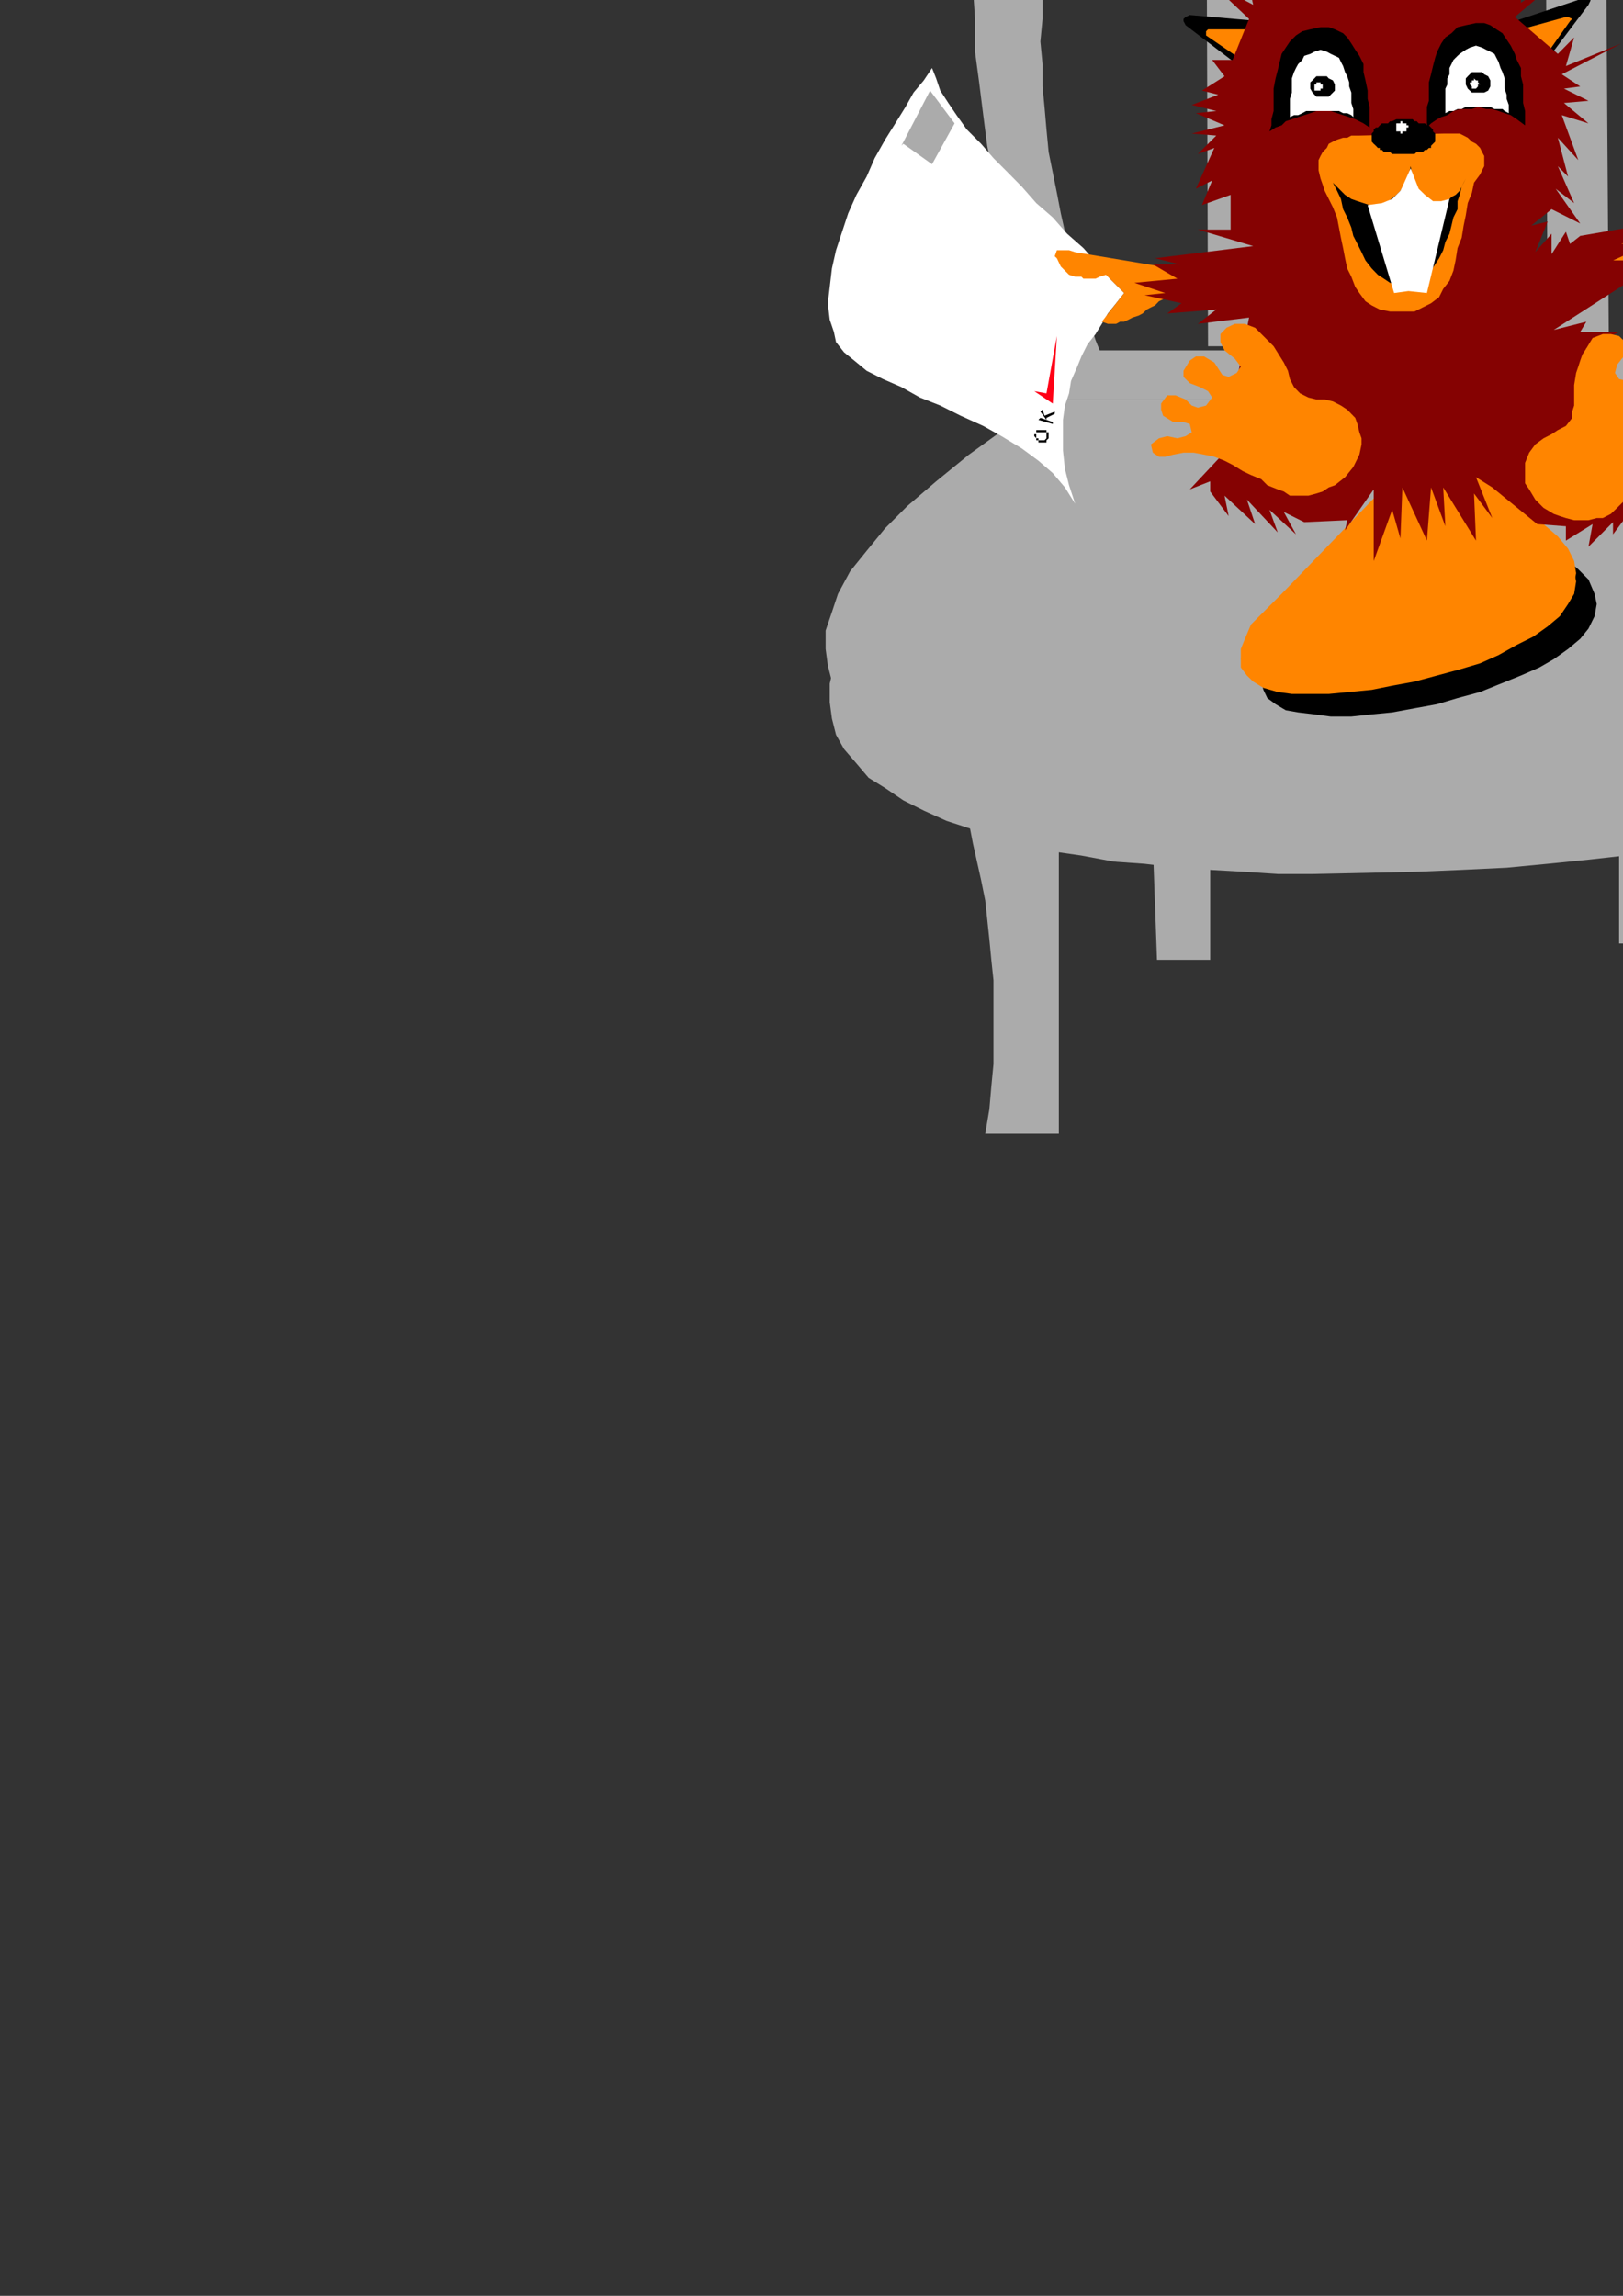 <?xml version="1.0" encoding="utf-8"?>
<!-- Created by UniConvertor 2.0rc4 (https://sk1project.net/) -->
<svg xmlns="http://www.w3.org/2000/svg" height="841.89pt" viewBox="0 0 595.276 841.89" width="595.276pt" version="1.1" xmlns:xlink="http://www.w3.org/1999/xlink" id="cc0ac600-f60c-11ea-b7f9-dcc15c148e23">

<rect x="0" y="0" width="595.276" height="841.89" fill="#333333" stroke="none"/>

<g>
	<g>
		<path style="stroke:#000000;stroke-width:0.0;stroke-miterlimit:10.433;fill:#ababab;" d="M 664.334,116.457 L 669.59,97.737 671.822,87.225 673.334,75.993 674.846,64.761 676.358,52.737 677.078,40.713 677.078,29.481 677.078,16.737 676.358,4.713 675.638,-7.239 673.334,-19.263 671.102,-31.287 667.358,-42.519 663.614,-54.543 659.078,-65.775 653.822,-76.287 647.126,-86.007 640.358,-95.799 632.078,-104.799 623.078,-113.799 612.638,-121.287 601.334,-128.055 589.382,-134.031 575.846,-139.287 560.87,-143.031 545.102,-146.055 528.614,-148.287 510.614,-148.287 489.59,-146.775 471.59,-143.031 454.382,-138.495 439.334,-133.239 425.87,-126.543 413.126,-119.775 402.614,-111.495 393.614,-103.287 385.334,-93.495 378.638,-83.775 372.59,-74.055 367.334,-62.751 364.382,-51.519 361.358,-40.287 359.126,-29.055 357.614,-17.031 356.822,-5.007 357.614,6.945 357.614,18.969 359.126,30.201 360.638,42.225 362.078,53.457 364.382,64.761 367.334,75.201 369.638,85.713 372.59,95.505 374.822,105.225 380.078,121.713 400.382,120.201 397.358,109.761 395.126,104.505 393.614,97.737 392.102,91.761 390.59,84.993 389.078,78.225 387.638,70.737 386.126,63.249 384.614,55.761 383.822,47.481 383.102,39.201 382.382,31.713 382.382,23.505 381.59,15.225 382.382,6.945 382.382,-1.263 383.102,-9.543 383.822,-17.751 384.614,-26.031 386.126,-33.519 388.358,-41.799 390.59,-49.287 392.822,-56.055 395.846,-63.543 399.59,-70.239 403.334,-77.007 407.078,-83.055 412.334,-89.031 417.59,-94.287 420.614,-98.031 424.358,-101.055 426.59,-103.287 429.614,-104.799 431.846,-105.519 434.078,-105.519 436.382,-105.519 437.822,-104.799 439.334,-103.287 440.846,-101.775 441.638,-99.543 442.358,-97.239 442.358,-94.287 442.358,-91.263 443.078,126.969 461.078,126.969 462.59,128.481 462.59,-90.543 463.382,-96.519 464.822,-101.055 466.334,-105.519 468.638,-109.263 472.382,-112.287 476.126,-115.239 481.382,-116.751 487.358,-119.055 494.846,-119.775 503.126,-120.495 512.846,-120.495 521.846,-120.495 529.334,-119.775 536.102,-119.055 542.078,-118.263 546.614,-116.031 551.078,-113.799 554.822,-111.495 557.846,-107.751 560.87,-104.007 562.382,-98.751 564.614,-92.775 565.334,-86.799 566.126,-78.519 566.846,-70.239 566.846,-60.519 567.638,128.481 590.102,128.481 588.59,-88.239 588.59,-91.263 588.59,-94.287 589.382,-97.239 590.102,-99.543 590.822,-101.775 592.334,-103.287 593.126,-104.799 595.358,-105.519 596.87,-105.519 599.102,-105.519 601.334,-104.799 604.358,-103.287 607.382,-101.055 610.334,-98.031 614.078,-94.287 618.614,-89.751 623.078,-84.495 627.614,-77.799 631.358,-71.031 635.822,-65.055 639.638,-57.495 641.87,-51.519 644.822,-44.031 647.126,-36.543 649.358,-28.263 651.59,-20.055 653.822,-11.775 655.334,-3.495 656.126,4.713 656.846,10.761 656.846,20.481 656.846,27.969 656.846,36.969 656.126,45.249 655.334,54.249 654.614,60.225 652.382,69.225 650.87,75.993 650.078,81.249 647.846,89.457 646.334,95.505 644.102,102.201 638.846,116.457 635.822,120.201 632.87,124.737 627.614,128.481 627.614,128.481 588.59,128.481 442.358,128.481 403.334,128.481 403.334,128.481 401.822,124.737 400.382,120.201 380.078,121.713 381.59,129.201 383.822,135.249 385.334,140.505 386.126,146.481 655.334,146.481 659.87,133.737 662.102,124.737 664.334,116.457 Z" />
		<path style="stroke:#000000;stroke-width:0.0;stroke-miterlimit:10.433;fill:#ababab;" d="M 637.334,296.457 L 668.87,290.481 666.638,297.969 664.334,305.457 662.102,312.945 661.382,320.505 659.87,327.993 659.078,335.481 659.078,343.761 659.078,351.249 658.358,358.737 659.078,366.225 659.078,373.713 659.078,381.201 659.078,388.761 659.87,395.457 659.87,402.945 659.87,409.713 635.822,409.713 637.334,296.457 Z" />
		<path style="stroke:#000000;stroke-width:0.0;stroke-miterlimit:10.433;fill:#ababab;" d="M 593.846,305.457 L 619.334,303.945 613.358,345.993 593.846,345.993 593.846,305.457 Z" />
		<path style="stroke:#000000;stroke-width:0.0;stroke-miterlimit:10.433;fill:#ababab;" d="M 422.846,309.993 L 443.87,309.993 443.87,351.969 424.358,351.969 422.846,309.993 Z" />
		<path style="stroke:#000000;stroke-width:0.0;stroke-miterlimit:10.433;fill:#ababab;" d="M 353.87,294.945 L 388.358,306.969 388.358,415.761 361.358,415.761 362.87,406.761 363.59,398.481 364.382,390.201 364.382,382.713 364.382,374.505 364.382,366.945 364.382,359.457 363.59,351.969 362.87,344.481 362.078,336.993 361.358,330.225 359.846,322.737 358.334,315.969 356.822,309.201 355.382,301.713 353.87,294.945 Z" />
		<path style="stroke:#000000;stroke-width:0.0;stroke-miterlimit:10.433;fill:#ababab;" d="M 385.334,166.713 L 656.846,166.713 665.126,177.225 671.822,186.945 677.87,196.737 683.126,205.737 687.59,214.737 691.334,222.945 694.358,231.225 695.87,238.713 697.382,246.201 697.382,252.969 696.59,258.945 695.078,264.993 692.846,270.969 689.102,276.225 685.358,281.481 680.822,285.945 674.846,290.481 668.078,294.225 660.59,297.969 651.59,301.713 642.59,304.737 632.078,306.969 620.846,309.993 609.614,312.225 596.078,313.737 582.614,315.249 567.638,316.761 552.59,318.201 536.102,318.993 518.822,319.713 481.382,320.505 468.638,320.505 456.614,319.713 443.87,318.993 431.846,318.201 419.822,316.761 408.59,315.969 396.638,313.737 386.126,312.225 375.614,309.201 365.102,306.969 356.102,303.945 347.102,300.993 338.822,297.249 331.334,293.505 324.638,288.969 318.59,285.225 314.126,279.969 309.59,274.713 306.638,269.457 305.126,263.481 304.334,257.505 304.334,250.737 305.846,243.969 308.87,237.201 313.334,229.713 318.59,221.505 326.078,213.225 334.358,204.945 344.87,195.945 356.822,186.225 370.358,176.505 385.334,166.713 Z" />
		<path style="stroke:#000000;stroke-width:0.0;stroke-miterlimit:10.433;fill:#000000;" d="M 553.382,8.457 L 580.382,-0.543 581.822,-1.263 583.334,-0.543 583.334,0.249 582.614,1.761 566.846,22.713 563.822,20.481 553.382,8.457 Z" />
		<path style="stroke:#000000;stroke-width:0.0;stroke-miterlimit:10.433;fill:#000000;" d="M 461.87,7.737 L 436.382,5.505 434.87,6.225 434.078,6.945 434.078,7.737 434.87,9.249 453.59,23.505 455.822,20.481 461.87,7.737 Z" />
		<path style="stroke:#000000;stroke-width:0.0;stroke-miterlimit:10.433;fill:#ff8500;" d="M 557.846,10.761 L 566.846,20.481 575.846,7.737 576.638,6.945 575.126,6.225 574.334,6.225 557.846,10.761 Z" />
		<path style="stroke:#000000;stroke-width:0.0;stroke-miterlimit:10.433;fill:#ff8500;" d="M 459.638,10.761 L 454.382,21.201 442.358,12.993 442.358,11.481 443.078,10.761 459.638,10.761 Z" />
		<path style="stroke:#000000;stroke-width:0.0;stroke-miterlimit:10.433;fill:none;" d="M 608.822,93.993 L 606.59,92.481 605.078,90.969 604.358,89.457 603.638,87.225" />
		<path style="stroke:#000000;stroke-width:0.0;stroke-miterlimit:10.433;fill:none;" d="M 608.102,93.993 L 606.59,93.201 604.358,90.969 603.638,89.457 602.846,87.225" />
		<path style="stroke:#000000;stroke-width:0.0;stroke-miterlimit:10.433;fill:#ff8500;" d="M 588.59,89.457 L 602.126,85.713 602.846,82.761 605.87,79.737 604.358,74.481 604.358,71.457 607.382,70.737 610.334,72.249 611.126,77.505 613.358,78.225 618.614,71.457 620.846,69.225 623.078,71.457 617.822,81.249 626.822,75.201 629.126,75.201 631.358,75.993 632.078,78.225 629.126,79.737 620.126,84.993 630.638,84.993 632.87,85.713 632.87,88.737 630.638,89.457 620.126,88.737 625.382,91.761 626.822,94.713 624.59,95.505 617.102,92.481 614.87,94.713 611.846,94.713 609.614,94.713 607.382,93.993 606.59,94.713 591.614,99.249 588.59,89.457 Z" />
		<path style="stroke:#000000;stroke-width:0.0;stroke-miterlimit:10.433;fill:none;" d="M 611.126,77.505 L 611.846,78.945 611.846,80.457 611.126,81.969 611.846,82.761 611.846,84.201 611.126,85.713 609.614,87.225 611.126,87.945 612.638,87.945 614.078,89.457 614.078,90.969" />
		<path style="stroke:#000000;stroke-width:0.0;stroke-miterlimit:10.433;fill:none;" d="M 614.87,78.945 L 616.382,79.737 617.822,81.249 619.334,83.481 620.126,84.993 620.126,87.225 619.334,89.457 618.614,90.969 617.102,91.761" />
		<path style="stroke:#000000;stroke-width:0.0;stroke-miterlimit:10.433;fill:#ababab;" d="M 383.822,146.481 L 655.334,146.481 663.614,156.993 670.382,167.505 676.358,177.225 681.614,186.225 686.078,195.225 689.822,203.505 692.846,211.713 694.358,219.201 695.078,225.969 695.87,233.457 695.078,239.505 693.638,245.481 691.334,251.457 688.382,256.713 683.846,261.249 678.59,266.505 673.334,270.969 666.638,274.713 659.078,278.457 650.078,282.201 641.078,285.225 630.638,287.457 619.334,289.761 607.382,291.993 594.638,294.225 581.102,295.737 566.126,297.249 551.078,298.761 534.59,299.481 517.382,300.201 499.382,300.201 479.87,300.993 467.126,300.993 455.102,300.201 442.358,299.481 430.334,298.761 418.382,297.249 406.358,295.737 395.126,294.225 384.614,291.993 374.102,289.761 363.59,287.457 354.59,284.505 345.59,280.761 337.382,277.737 329.822,273.993 323.126,269.457 317.078,264.993 312.614,260.457 308.078,255.201 305.126,249.945 303.614,243.969 302.822,237.993 302.822,231.225 305.126,224.457 307.358,217.761 311.822,209.481 317.87,201.993 324.638,193.713 332.846,185.505 343.358,176.505 355.382,166.713 368.846,156.993 383.822,146.481 Z" />
		<path style="stroke:#000000;stroke-width:0.0;stroke-miterlimit:10.433;fill:none;" d="M 316.358,252.969 L 686.078,252.969" />
		<path style="stroke:#000000;stroke-width:0.0;stroke-miterlimit:10.433;fill:none;" d="M 308.87,231.225 L 689.822,231.225" />
		<path style="stroke:#000000;stroke-width:0.0;stroke-miterlimit:10.433;fill:none;" d="M 314.846,212.505 L 691.334,212.505" />
		<path style="stroke:#000000;stroke-width:0.0;stroke-miterlimit:10.433;fill:none;" d="M 325.358,196.737 L 686.078,196.737" />
		<path style="stroke:#000000;stroke-width:0.0;stroke-miterlimit:10.433;fill:none;" d="M 335.87,185.505 L 680.822,185.505" />
		<path style="stroke:#000000;stroke-width:0.0;stroke-miterlimit:10.433;fill:none;" d="M 347.102,176.505 L 674.126,176.505" />
		<path style="stroke:#000000;stroke-width:0.0;stroke-miterlimit:10.433;fill:none;" d="M 356.822,168.225 L 669.59,168.225" />
		<path style="stroke:#000000;stroke-width:0.0;stroke-miterlimit:10.433;fill:none;" d="M 365.102,161.457 L 665.846,161.457" />
		<path style="stroke:#000000;stroke-width:0.0;stroke-miterlimit:10.433;fill:none;" d="M 370.358,156.993 L 661.382,156.993" />
		<path style="stroke:#000000;stroke-width:0.0;stroke-miterlimit:10.433;fill:none;" d="M 377.846,151.737 L 659.078,151.737" />
		<path style="stroke:#000000;stroke-width:0.0;stroke-miterlimit:10.433;fill:none;" d="M 380.078,149.505 L 658.358,149.505" />
		<path style="stroke:#000000;stroke-width:0.0;stroke-miterlimit:10.433;fill:none;" d="M 382.382,147.993 L 656.126,147.993" />
		<path style="stroke:#000000;stroke-width:0.0;stroke-miterlimit:10.433;fill:#000000;" d="M 520.334,185.505 L 477.638,229.713 471.59,235.761 467.126,240.945 464.102,245.481 462.59,249.945 463.382,252.969 464.822,255.993 467.846,258.225 471.59,260.457 476.126,261.249 482.102,261.969 488.078,262.761 495.638,262.761 503.126,261.969 510.614,261.249 518.822,259.737 527.102,258.225 534.59,255.993 542.87,253.761 550.358,250.737 557.846,247.713 564.614,244.761 569.87,241.737 575.126,237.993 579.59,234.249 582.614,230.505 584.846,225.969 585.638,221.505 584.846,217.761 582.614,212.505 578.87,208.761 573.614,204.225 566.126,198.969 548.846,181.761 520.334,185.505 Z" />
		<path style="stroke:#000000;stroke-width:0.0;stroke-miterlimit:10.433;fill:#ff8500;" d="M 512.126,177.945 L 470.078,221.505 464.102,227.481 458.846,232.737 456.614,237.201 455.102,241.737 455.102,244.761 457.334,247.713 459.638,249.945 463.382,252.249 468.638,253.761 473.822,254.481 480.59,254.481 487.358,254.481 494.846,253.761 503.126,252.969 510.614,251.457 518.822,249.945 527.102,247.713 535.382,245.481 542.87,243.249 549.638,240.225 556.334,236.481 562.382,233.457 567.638,229.713 572.102,225.969 575.126,221.505 577.358,217.761 578.078,213.225 577.358,209.481 575.126,204.945 571.382,200.481 566.126,195.945 558.638,191.481 541.358,173.481 512.126,177.945 Z" />
		<path style="stroke:#000000;stroke-width:0.0;stroke-miterlimit:10.433;fill:#ff8500;" d="M 512.126,174.201 L 470.078,217.761 464.102,223.737 458.846,228.993 456.614,234.249 455.102,237.993 455.102,241.737 457.334,244.761 459.638,246.993 463.382,248.505 468.638,249.945 473.822,250.737 480.59,250.737 487.358,250.737 494.846,249.945 503.126,249.225 510.614,247.713 518.822,246.201 527.102,243.969 535.382,241.737 542.87,239.505 549.638,236.481 556.334,233.457 562.382,229.713 567.638,225.969 572.102,222.225 575.126,218.481 577.358,213.945 578.078,210.201 577.358,205.737 575.126,201.201 571.382,196.737 566.126,192.201 558.638,187.737 541.358,169.737 512.126,174.201 Z" />
		<path style="stroke:#850202;stroke-width:0.0;stroke-miterlimit:10.433;fill:none;" d="M 511.334,175.713 L 542.078,171.249" />
		<path style="stroke:#850202;stroke-width:0.0;stroke-miterlimit:10.433;fill:none;" d="M 509.822,177.225 L 542.87,172.761" />
		<path style="stroke:#850202;stroke-width:0.0;stroke-miterlimit:10.433;fill:none;" d="M 508.382,178.737 L 544.382,172.761" />
		<path style="stroke:#850202;stroke-width:0.0;stroke-miterlimit:10.433;fill:none;" d="M 506.87,179.457 L 545.102,174.201" />
		<path style="stroke:#850202;stroke-width:0.0;stroke-miterlimit:10.433;fill:none;" d="M 505.358,181.761 L 547.334,176.505" />
		<path style="stroke:#850202;stroke-width:0.0;stroke-miterlimit:10.433;fill:none;" d="M 500.822,186.945 L 550.358,180.249" />
		<path style="stroke:#850202;stroke-width:0.0;stroke-miterlimit:10.433;fill:none;" d="M 494.846,192.993 L 554.822,184.713" />
		<path style="stroke:#850202;stroke-width:0.0;stroke-miterlimit:10.433;fill:none;" d="M 488.078,199.761 L 560.87,189.249" />
		<path style="stroke:#850202;stroke-width:0.0;stroke-miterlimit:10.433;fill:none;" d="M 477.638,209.481 L 571.382,196.737" />
		<path style="stroke:#850202;stroke-width:0.0;stroke-miterlimit:10.433;fill:none;" d="M 466.334,223.737 L 576.638,209.481" />
		<path style="stroke:#000000;stroke-width:0.0;stroke-miterlimit:10.433;fill:#ffffff;" d="M 341.846,24.945 L 343.358,28.761 344.87,33.225 347.822,37.761 350.846,42.225 354.59,47.481 359.846,52.737 364.382,57.993 369.638,63.249 374.822,68.505 380.078,74.481 386.126,79.737 391.382,85.713 397.358,90.969 402.614,96.945 407.078,102.201 412.334,107.457 409.382,111.201 406.358,114.945 404.126,118.761 401.822,122.505 398.87,126.249 396.638,130.713 395.126,134.457 392.822,139.713 392.102,144.249 390.59,148.713 389.87,153.969 389.87,159.945 389.87,165.201 390.59,171.969 392.102,177.945 394.334,184.713 390.59,178.737 386.126,173.481 380.87,168.945 374.822,164.481 367.334,159.945 360.638,156.201 352.358,152.457 344.87,148.713 337.382,145.761 330.614,141.945 323.846,138.993 317.87,135.969 313.334,132.225 309.59,129.201 306.638,125.457 305.846,121.713 304.334,117.249 303.614,111.201 304.334,105.225 305.126,98.457 306.638,91.761 308.87,84.993 311.102,78.225 314.126,71.457 317.87,64.761 320.822,57.993 324.638,51.225 328.382,45.249 332.126,39.201 335.078,33.945 338.822,29.481 341.846,24.945 Z" />
		<path style="stroke:#000000;stroke-width:0.0;stroke-miterlimit:10.433;fill:#ff8500;" d="M 434.87,99.249 L 394.334,92.481 392.102,91.761 390.59,91.761 389.87,91.761 387.638,91.761 386.846,93.993 387.638,94.713 388.358,96.225 389.078,97.737 390.59,99.249 392.102,100.761 394.334,101.481 396.638,101.481 397.358,102.201 398.87,102.201 400.382,102.201 401.822,102.201 403.334,101.481 405.638,100.761 412.334,107.457 404.126,117.969 406.358,118.761 407.87,118.761 409.382,118.761 410.822,117.969 412.334,117.969 413.846,117.249 415.358,116.457 417.59,115.737 419.102,114.945 420.614,113.505 422.126,112.713 423.638,111.993 425.078,110.481 426.59,109.761 432.638,105.945 434.87,99.249 Z" />
		<path style="stroke:#000000;stroke-width:0.0;stroke-miterlimit:10.433;fill:#850202;" d="M 591.614,195.945 L 598.382,186.945 600.614,190.761 602.846,174.993 581.822,127.761 593.846,121.713 579.59,121.713 581.822,117.969 569.87,120.993 603.638,99.249 596.078,97.737 606.59,95.505 591.614,95.505 606.59,88.737 594.638,89.457 604.358,85.713 596.078,85.713 601.334,82.761 579.59,86.505 575.846,89.457 574.334,84.993 569.078,93.201 569.078,85.713 563.102,92.481 567.638,81.249 561.59,82.761 569.078,76.713 579.59,81.969 570.59,69.225 577.358,74.481 571.382,60.945 575.126,64.761 571.382,50.505 578.87,58.713 572.822,42.225 582.614,45.249 573.614,37.761 582.614,36.969 573.614,32.505 579.59,31.713 572.822,27.249 594.638,15.945 574.334,24.225 577.358,13.713 571.382,19.761 555.614,6.225 574.334,-9.543 557.846,0.969 557.846,-5.799 551.078,-2.775 553.382,-9.543 542.87,-7.239 568.358,-32.799 534.59,-8.751 534.59,-15.519 529.334,-8.751 535.382,-26.751 520.334,-7.239 520.334,-15.519 515.87,-10.263 514.358,-21.495 510.614,-8.751 503.126,-35.751 503.846,-35.751 505.358,-6.519 503.126,-12.495 501.614,-8.751 497.078,-24.519 497.078,-8.751 493.334,-16.239 491.822,-8.751 485.846,-25.239 485.846,-7.239 480.59,-22.287 481.382,-7.239 476.126,-13.287 477.638,-6.519 465.614,-15.519 472.382,-5.007 458.846,-13.287 464.822,-0.543 458.126,-5.007 459.638,1.761 443.87,-6.519 458.126,6.945 452.078,21.993 444.59,21.993 449.126,27.969 440.846,33.225 446.822,34.737 437.102,38.481 446.102,40.713 438.614,41.505 449.126,45.969 437.102,48.993 446.102,49.713 439.334,56.481 445.382,54.249 438.614,69.225 444.59,66.201 440.846,75.201 451.358,71.457 451.358,84.201 439.334,84.201 459.638,90.249 423.638,94.713 432.638,96.945 422.846,96.945 431.846,102.201 416.078,103.713 427.382,107.457 419.822,108.249 433.358,111.201 428.102,114.945 446.102,113.505 439.334,118.761 458.126,116.457 448.334,166.713 436.382,179.457 443.87,176.505 443.87,180.249 450.638,189.249 449.126,181.761 460.358,192.201 457.334,183.201 468.638,195.225 465.614,186.945 475.334,195.945 470.87,187.737 478.358,191.481 494.126,190.761 493.334,194.505 503.846,179.457 503.846,205.737 510.614,186.945 513.638,197.457 514.358,178.737 523.358,198.249 524.87,178.737 530.126,192.993 529.334,178.737 541.358,198.249 540.638,180.969 547.334,189.969 541.358,174.993 547.334,178.737 563.822,192.201 574.334,192.993 574.334,198.249 584.126,192.201 582.614,200.481 591.614,191.481 591.614,195.945 Z" />
		<path style="stroke:#000000;stroke-width:0.0;stroke-miterlimit:10.433;fill:#ff8500;" d="M 580.382,129.993 L 581.822,127.761 584.126,123.945 587.87,122.505 590.822,122.505 593.846,123.225 596.87,126.249 596.078,129.993 593.126,133.737 592.334,136.761 593.846,138.993 596.87,139.713 599.102,138.201 600.614,135.969 601.334,132.945 605.078,128.481 608.102,128.481 610.334,129.201 613.358,132.945 613.358,135.249 611.126,138.201 607.382,140.505 605.87,143.457 608.102,145.761 611.126,146.481 613.358,145.761 615.59,141.945 618.614,138.993 620.846,138.201 624.59,139.713 625.382,143.457 624.59,145.761 622.358,147.993 618.614,149.505 616.382,150.945 617.822,153.969 620.126,153.969 623.078,153.969 626.102,152.457 629.846,151.737 632.078,152.457 633.59,155.481 632.078,157.713 629.846,159.225 626.822,159.225 623.078,159.945 619.334,161.457 615.59,162.969 612.638,165.201 609.614,167.505 607.382,170.457 604.358,173.481 602.126,176.505 599.822,178.737 597.59,181.761 595.358,183.993 593.126,186.225 590.822,188.457 587.87,189.969 585.638,189.969 582.614,190.761 579.59,190.761 577.358,190.761 574.334,189.969 572.102,189.249 569.87,188.457 566.126,186.225 563.102,183.201 560.87,179.457 559.358,177.225 559.358,174.993 559.358,171.969 559.358,169.737 560.87,165.993 563.102,162.969 566.126,160.737 569.078,159.225 571.382,157.713 574.334,156.201 576.638,153.249 576.638,150.945 577.358,148.713 577.358,144.969 577.358,141.225 578.078,136.761 578.87,134.457 579.59,132.225 580.382,129.993 Z" />
		<path style="stroke:#000000;stroke-width:0.0;stroke-miterlimit:10.433;fill:none;" d="M 584.846,135.969 L 588.59,136.761 590.822,137.481 593.846,138.993 596.87,139.713 599.822,141.225 602.846,142.737 605.078,144.249 607.382,145.761 609.614,147.201 611.846,148.713 613.358,150.945 615.59,152.457 617.102,153.969 617.822,155.481 618.614,156.993 619.334,158.505" />
		<path style="stroke:#000000;stroke-width:0.0;stroke-miterlimit:10.433;fill:none;" d="M 578.87,166.713 L 584.846,171.969" />
		<path style="stroke:#000000;stroke-width:0.0;stroke-miterlimit:10.433;fill:none;" d="M 577.358,169.737 L 582.614,173.481" />
		<path style="stroke:#000000;stroke-width:0.0;stroke-miterlimit:10.433;fill:none;" d="M 591.614,145.761 L 605.078,155.481" />
		<path style="stroke:#000000;stroke-width:0.0;stroke-miterlimit:10.433;fill:#ff8500;" d="M 463.382,123.225 L 460.358,120.201 456.614,118.761 452.87,118.761 449.846,120.201 447.614,122.505 447.614,125.457 449.126,128.481 452.87,131.505 455.102,134.457 453.59,136.761 450.638,138.201 448.334,137.481 445.382,132.945 441.638,130.713 438.614,130.713 436.382,132.225 434.078,135.969 434.078,138.201 436.382,140.505 440.126,141.945 443.078,143.457 444.59,145.761 442.358,148.713 439.334,149.505 437.102,148.713 434.87,146.481 431.126,144.969 428.102,144.969 425.87,147.993 425.87,150.225 426.59,152.457 430.334,154.761 434.078,154.761 436.382,155.481 437.102,158.505 434.87,159.945 431.846,160.737 428.102,159.945 425.078,160.737 422.126,162.969 422.846,165.993 425.078,167.505 427.382,167.505 430.334,166.713 434.078,165.993 437.822,165.993 441.638,166.713 445.382,167.505 449.126,168.945 452.078,170.457 455.822,172.761 458.846,174.201 462.59,175.713 464.822,177.945 468.638,179.457 470.87,180.249 473.102,181.761 475.334,181.761 479.87,181.761 482.822,180.969 485.126,180.249 487.358,178.737 489.59,177.945 493.334,174.993 496.358,171.249 498.59,166.713 499.382,162.969 499.382,160.737 498.59,158.505 497.87,155.481 497.078,153.249 494.126,150.225 491.822,148.713 488.87,147.201 485.846,146.481 482.822,146.481 479.87,145.761 476.846,144.249 474.614,141.945 473.102,138.993 472.382,135.969 470.87,132.945 467.126,126.969 463.382,123.225 Z" />
		<path style="stroke:#000000;stroke-width:0.0;stroke-miterlimit:10.433;fill:none;" d="M 464.102,131.505 L 461.078,132.945 458.846,134.457 455.822,136.761 453.59,138.201 451.358,140.505 449.126,142.737 447.614,144.249 445.382,147.201 443.87,149.505 442.358,150.945 440.846,153.249 439.334,155.481 438.614,156.993 437.822,159.225 437.102,160.737 437.102,162.249" />
		<path style="stroke:#000000;stroke-width:0.0;stroke-miterlimit:10.433;fill:none;" d="M 477.638,157.713 L 472.382,163.761" />
		<path style="stroke:#000000;stroke-width:0.0;stroke-miterlimit:10.433;fill:none;" d="M 479.078,160.737 L 475.334,165.993" />
		<path style="stroke:#000000;stroke-width:0.0;stroke-miterlimit:10.433;fill:none;" d="M 460.358,144.249 L 449.126,156.201" />
		<path style="stroke:#000000;stroke-width:0.0;stroke-miterlimit:10.433;fill:#000000;" d="M 465.614,48.201 L 466.334,45.969 466.334,43.737 467.126,40.713 467.126,38.481 467.126,35.457 467.126,32.505 467.846,28.761 468.638,25.737 469.358,22.713 470.078,19.761 471.59,17.457 473.102,15.225 475.334,12.993 477.638,11.481 480.59,10.761 484.334,9.969 487.358,9.969 489.59,10.761 492.614,12.201 494.126,13.713 495.638,15.945 497.078,18.249 498.59,20.481 500.102,23.505 500.102,26.457 500.822,29.481 501.614,33.225 501.614,36.249 502.334,39.201 502.334,42.225 502.334,44.457 502.334,46.761 500.102,45.249 497.078,43.737 494.846,42.945 492.614,42.225 490.382,41.505 488.078,40.713 485.126,40.713 482.822,40.713 480.59,41.505 478.358,42.225 476.126,42.945 473.822,43.737 471.59,44.457 470.078,45.969 467.846,46.761 465.614,48.201 Z" />
		<path style="stroke:#000000;stroke-width:0.0;stroke-miterlimit:10.433;fill:#000000;" d="M 523.358,46.761 L 523.358,44.457 523.358,42.225 523.358,39.201 524.078,36.969 524.078,33.945 524.078,30.201 524.87,27.249 525.59,24.225 526.382,21.201 527.102,18.969 528.614,15.945 530.126,13.713 532.358,12.201 534.59,9.969 537.614,9.249 541.358,8.457 544.382,8.457 546.614,9.249 548.846,10.761 551.078,12.201 552.59,14.505 554.102,16.737 555.614,19.761 556.334,21.993 557.846,24.945 557.846,27.969 558.638,30.993 558.638,34.737 558.638,37.761 559.358,40.713 559.358,42.945 559.358,45.969 556.334,43.737 554.102,42.225 551.87,41.505 549.638,40.713 547.334,39.993 545.102,39.993 542.078,39.201 539.846,39.993 537.614,39.993 535.382,39.993 533.078,40.713 530.846,42.225 528.614,42.945 527.102,43.737 524.87,45.249 523.358,46.761 Z" />
		<path style="stroke:#000000;stroke-width:0.0;stroke-miterlimit:10.433;fill:#ff8500;" d="M 514.358,114.225 L 518.822,114.225 521.846,112.713 524.87,111.201 527.822,108.969 529.334,105.945 531.638,102.993 533.078,99.249 533.87,95.505 534.59,90.969 536.102,87.225 536.822,82.761 537.614,78.945 538.334,74.481 539.846,70.737 540.638,66.993 542.87,63.969 543.59,62.457 544.382,60.945 544.382,60.225 544.382,58.713 544.382,57.201 543.59,55.761 542.87,54.249 541.358,52.737 539.846,51.945 538.334,50.505 536.822,49.713 535.382,48.993 533.87,48.993 532.358,48.993 530.846,48.993 529.334,48.993 498.59,49.713 497.078,49.713 495.638,49.713 494.126,50.505 492.614,50.505 490.382,51.225 488.87,51.945 487.358,52.737 486.638,54.249 485.126,55.761 484.334,57.201 483.614,58.713 483.614,60.225 483.614,62.457 484.334,65.481 485.126,67.713 485.846,69.945 487.358,72.969 488.87,75.993 490.382,79.737 491.102,83.481 491.822,87.225 492.614,90.969 493.334,94.713 494.126,98.457 495.638,101.481 497.078,105.225 498.59,107.457 500.822,110.481 503.126,111.993 506.078,113.505 509.822,114.225 514.358,114.225 Z" />
		<path style="stroke:#000000;stroke-width:0.0;stroke-miterlimit:10.433;fill:#ffffff;" d="M 473.102,42.945 L 474.614,42.225 476.126,42.225 477.638,41.505 479.078,40.713 480.59,40.713 482.102,40.713 483.614,40.713 485.126,40.713 486.638,40.713 488.078,40.713 489.59,40.713 491.102,40.713 492.614,41.505 494.126,41.505 495.638,42.225 496.358,42.945 496.358,41.505 496.358,39.993 495.638,37.761 495.638,36.249 495.638,33.945 494.846,31.713 494.846,30.201 494.126,27.969 493.334,26.457 492.614,24.225 491.822,22.713 491.102,21.201 489.59,20.481 488.078,19.761 486.638,18.969 484.334,18.249 482.102,18.969 480.59,19.761 478.358,20.481 477.638,21.993 476.126,23.505 475.334,24.945 474.614,26.457 473.822,28.761 473.822,30.201 473.822,32.505 473.822,33.945 473.102,36.249 473.102,37.761 473.102,39.993 473.102,41.505 473.102,42.945 Z" />
		<path style="stroke:#000000;stroke-width:0.0;stroke-miterlimit:10.433;fill:#ffffff;" d="M 530.126,41.505 L 531.638,40.713 533.078,40.713 534.59,39.993 536.102,39.993 537.614,39.201 539.126,39.201 540.638,39.201 542.078,39.201 543.59,39.201 545.102,39.201 546.614,39.201 548.126,39.993 549.638,39.993 551.078,39.993 551.87,40.713 553.382,41.505 553.382,39.993 553.382,38.481 552.59,36.249 552.59,34.737 551.87,32.505 551.87,30.201 551.87,28.761 551.078,26.457 550.358,24.945 549.638,22.713 548.846,21.201 548.126,19.761 546.614,18.969 545.102,18.249 543.59,17.457 541.358,16.737 539.126,17.457 537.614,18.249 535.382,19.761 534.59,20.481 533.078,21.993 532.358,23.505 531.638,24.945 531.638,27.249 530.846,28.761 530.846,30.993 530.126,32.505 530.126,33.945 530.126,36.249 530.126,38.481 530.126,39.993 530.126,41.505 Z" />
		<path style="stroke:#000000;stroke-width:0.0;stroke-miterlimit:10.433;fill:#000000;" d="M 485.126,27.969 L 486.638,27.969 487.358,28.761 488.87,29.481 489.59,30.993 489.59,31.713 489.59,33.225 488.87,33.945 487.358,35.457 485.846,35.457 485.126,35.457 483.614,35.457 482.822,35.457 481.382,33.945 480.59,32.505 480.59,31.713 480.59,30.201 481.382,29.481 482.822,27.969 484.334,27.969 485.126,27.969 Z" />
		<path style="stroke:#000000;stroke-width:0.0;stroke-miterlimit:10.433;fill:#000000;" d="M 542.078,26.457 L 543.59,26.457 544.382,27.249 545.822,27.969 546.614,29.481 546.614,30.201 546.614,31.713 545.822,33.225 544.382,33.945 542.87,33.945 542.078,33.945 540.638,33.945 539.846,33.945 538.334,32.505 537.614,30.993 537.614,30.201 537.614,28.761 538.334,27.969 539.846,26.457 541.358,26.457 542.078,26.457 Z" />
		<path style="stroke:#000000;stroke-width:0.0;stroke-miterlimit:10.433;fill:none;" d="M 491.822,54.249 L 470.078,51.945" />
		<path style="stroke:#000000;stroke-width:0.0;stroke-miterlimit:10.433;fill:none;" d="M 538.334,54.249 L 554.822,49.713" />
		<path style="stroke:#000000;stroke-width:0.0;stroke-miterlimit:10.433;fill:none;" d="M 538.334,55.761 L 559.358,55.761" />
		<path style="stroke:#000000;stroke-width:0.0;stroke-miterlimit:10.433;fill:none;" d="M 537.614,57.993 L 558.638,66.201" />
		<path style="stroke:#000000;stroke-width:0.0;stroke-miterlimit:10.433;fill:#000000;" d="M 526.382,50.505 L 526.382,49.713 526.382,48.993 526.382,48.993 525.59,48.201 525.59,47.481 524.87,46.761 524.87,46.761 524.078,45.969 523.358,45.969 522.638,45.249 521.846,45.249 520.334,45.249 519.614,44.457 518.822,44.457 518.102,43.737 516.59,43.737 515.87,43.737 515.078,43.737 513.638,43.737 512.846,43.737 512.126,43.737 510.614,44.457 509.822,44.457 509.102,45.249 507.59,45.249 506.87,45.249 506.078,45.969 506.078,45.969 505.358,46.761 504.638,46.761 503.846,47.481 503.846,48.201 503.126,48.993 503.126,48.993 503.126,49.713 503.126,50.505 503.126,50.505 503.126,51.225 503.126,51.945 503.846,52.737 503.846,52.737 504.638,53.457 505.358,54.249 506.078,54.249 506.078,54.969 506.87,54.969 507.59,55.761 509.102,55.761 509.822,55.761 510.614,56.481 512.126,56.481 512.846,56.481 513.638,56.481 515.078,56.481 515.87,56.481 516.59,56.481 518.102,56.481 518.822,56.481 519.614,55.761 520.334,55.761 521.846,55.761 522.638,54.969 523.358,54.969 524.078,54.249 524.87,54.249 524.87,53.457 525.59,52.737 525.59,52.737 526.382,51.945 526.382,51.225 526.382,50.505 526.382,50.505 Z" />
		<path style="stroke:#000000;stroke-width:0.0;stroke-miterlimit:10.433;fill:#ffffff;" d="M 516.59,46.761 L 516.59,46.761 516.59,45.969 515.87,45.969 515.87,45.969 515.87,45.969 515.87,45.969 515.87,45.249 515.87,45.249 515.87,45.249 515.87,45.249 515.078,45.249 515.078,45.249 515.078,45.249 515.078,45.249 514.358,45.249 514.358,44.457 514.358,44.457 513.638,44.457 513.638,44.457 513.638,44.457 513.638,45.249 512.846,45.249 512.846,45.249 512.846,45.249 512.846,45.249 512.126,45.249 512.126,45.249 512.126,45.249 512.126,45.249 512.126,45.969 512.126,45.969 512.126,45.969 512.126,45.969 512.126,45.969 512.126,46.761 511.334,46.761 512.126,46.761 512.126,46.761 512.126,46.761 512.126,47.481 512.126,47.481 512.126,47.481 512.126,48.201 512.126,48.201 512.126,48.201 512.126,48.201 512.846,48.201 512.846,48.201 512.846,48.201 512.846,48.201 513.638,48.201 513.638,48.993 513.638,48.993 513.638,48.993 514.358,48.993 514.358,48.993 514.358,48.201 515.078,48.201 515.078,48.201 515.078,48.201 515.078,48.201 515.87,48.201 515.87,48.201 515.87,48.201 515.87,48.201 515.87,47.481 515.87,47.481 515.87,47.481 515.87,46.761 516.59,46.761 516.59,46.761 516.59,46.761 Z" />
		<path style="stroke:#000000;stroke-width:0.0;stroke-miterlimit:10.433;fill:#ffffff;" d="M 542.87,30.993 L 542.078,30.201 542.078,30.201 542.078,30.201 542.078,30.201 542.078,30.201 542.078,30.201 542.078,29.481 542.078,29.481 542.078,29.481 542.078,29.481 542.078,29.481 541.358,29.481 541.358,29.481 541.358,29.481 541.358,29.481 541.358,29.481 541.358,29.481 540.638,28.761 540.638,29.481 540.638,29.481 540.638,29.481 540.638,29.481 539.846,29.481 539.846,29.481 539.846,29.481 539.846,29.481 539.846,29.481 539.846,29.481 539.846,29.481 539.846,30.201 539.126,30.201 539.126,30.201 539.126,30.201 539.126,30.201 539.126,30.201 539.126,30.993 539.126,30.993 539.126,30.993 539.126,30.993 539.126,30.993 539.126,30.993 539.846,31.713 539.846,31.713 539.846,31.713 539.846,31.713 539.846,31.713 539.846,31.713 539.846,32.505 539.846,32.505 540.638,32.505 540.638,32.505 540.638,32.505 540.638,32.505 540.638,32.505 541.358,32.505 541.358,32.505 541.358,32.505 541.358,32.505 541.358,32.505 541.358,32.505 542.078,31.713 542.078,31.713 542.078,31.713 542.078,31.713 542.078,31.713 542.078,31.713 542.078,30.993 542.078,30.993 542.078,30.993 542.078,30.993 542.078,30.993 542.87,30.993 Z" />
		<path style="stroke:#000000;stroke-width:0.0;stroke-miterlimit:10.433;fill:#ffffff;" d="M 485.126,31.713 L 485.126,31.713 485.126,31.713 485.126,31.713 485.126,30.993 485.126,30.993 485.126,30.993 484.334,30.993 484.334,30.993 484.334,30.993 484.334,30.993 484.334,30.201 484.334,30.201 484.334,30.201 484.334,30.201 483.614,30.201 483.614,30.201 483.614,30.201 483.614,30.201 483.614,30.201 482.822,30.201 482.822,30.201 482.822,30.201 482.822,30.201 482.822,30.201 482.822,30.201 482.822,30.993 482.102,30.993 482.102,30.993 482.102,30.993 482.102,30.993 482.102,30.993 482.102,30.993 482.102,31.713 482.102,31.713 482.102,31.713 482.102,31.713 482.102,31.713 482.102,32.505 482.102,32.505 482.102,32.505 482.102,32.505 482.102,32.505 482.102,32.505 482.102,33.225 482.102,33.225 482.822,33.225 482.822,33.225 482.822,33.225 482.822,33.225 482.822,33.225 482.822,33.225 482.822,33.225 483.614,33.225 483.614,33.225 483.614,33.225 483.614,33.225 483.614,33.225 484.334,33.225 484.334,33.225 484.334,33.225 484.334,33.225 484.334,33.225 484.334,33.225 484.334,33.225 484.334,32.505 485.126,32.505 485.126,32.505 485.126,32.505 485.126,32.505 485.126,32.505 485.126,31.713 485.126,31.713 Z" />
		<path style="stroke:#000000;stroke-width:0.0;stroke-miterlimit:10.433;fill:none;" d="M 492.614,60.225 L 463.382,71.457" />
		<path style="stroke:#000000;stroke-width:0.0;stroke-miterlimit:10.433;fill:none;" d="M 492.614,57.201 L 468.638,60.225" />
		<path style="stroke:#000000;stroke-width:0.0;stroke-miterlimit:10.433;fill:#000000;" d="M 487.358,64.761 L 488.87,66.993 491.102,69.225 493.334,71.457 495.638,72.969 497.87,73.761 500.102,74.481 502.334,75.201 504.638,75.201 506.87,75.201 508.382,74.481 512.126,71.457 513.638,69.945 515.078,67.713 516.59,64.761 517.382,60.945 518.102,64.761 519.614,67.713 520.334,69.945 521.846,71.457 523.358,72.969 524.87,73.761 526.382,74.481 528.614,74.481 530.126,73.761 531.638,72.969 532.358,72.249 533.87,71.457 535.382,69.945 536.102,68.505 536.822,66.993 537.614,65.481 536.102,68.505 535.382,71.457 534.59,73.761 534.59,76.713 533.078,79.737 532.358,82.761 531.638,85.713 530.126,88.737 529.334,91.761 527.822,94.713 526.382,96.945 524.87,99.249 523.358,100.761 521.126,102.201 518.822,103.713 516.59,104.505 512.846,104.505 509.822,103.713 507.59,102.201 505.358,100.761 503.126,98.457 500.822,95.505 499.382,92.481 497.87,89.457 496.358,86.505 495.638,83.481 494.126,79.737 492.614,76.713 491.822,72.969 490.382,69.945 488.87,66.993 487.358,64.761 Z" />
		<path style="stroke:#000000;stroke-width:0.0;stroke-miterlimit:10.433;fill:#ffffff;" d="M 517.382,61.737 L 520.334,69.225 522.638,71.457 525.59,73.761 528.614,73.761 531.638,72.969 523.358,107.457 516.59,106.737 511.334,107.457 501.614,75.201 506.87,74.481 510.614,72.969 513.638,69.945 514.358,68.505 517.382,61.737 Z" />
		<path style="stroke:#000000;stroke-width:0.0;stroke-miterlimit:10.433;fill:none;" d="M 517.382,61.737 L 516.59,107.457" />
		<path style="stroke:#000000;stroke-width:0.0;stroke-miterlimit:10.433;fill:none;" d="M 303.614,105.225 L 304.334,108.249 305.846,110.481 307.358,112.713 310.382,114.225 313.334,114.945 316.358,116.457 319.382,116.457 323.126,117.249 320.822,119.481 319.382,121.713 318.59,123.945 317.87,126.249 317.87,128.481 317.87,131.505 317.87,132.945 317.87,133.737 318.59,135.249 318.59,135.969" />
		<path style="stroke:#ff0016;stroke-width:0.0;stroke-miterlimit:10.433;fill:none;" d="M 377.126,158.505 L 382.382,138.993 389.078,144.969 387.638,155.481 389.87,171.969 377.126,159.225" />
		<path style="stroke:#ff0016;stroke-width:0.0;stroke-miterlimit:10.433;fill:#ff0016;" d="M 379.358,143.457 L 386.126,147.993 387.638,123.225 383.822,144.249 379.358,143.457 Z" />
		<path style="stroke:#000000;stroke-width:0.0;stroke-miterlimit:10.433;fill:#000000;" d="M 384.614,158.505 L 383.822,159.225 383.822,159.225 383.822,159.225 383.822,159.225 383.822,159.225 383.822,158.505 383.102,158.505 383.102,158.505 383.102,158.505 383.102,158.505 382.382,158.505 382.382,158.505 382.382,158.505 381.59,158.505 381.59,158.505 381.59,158.505 380.87,158.505 380.87,158.505 380.87,158.505 380.87,158.505 380.87,158.505 380.078,158.505 380.078,159.225 380.078,159.225 380.078,159.225 380.078,159.945 380.078,159.945 380.078,159.945 380.078,159.945 380.078,160.737 380.078,160.737 380.87,160.737 380.87,160.737 380.87,161.457 380.87,161.457 381.59,161.457 382.382,161.457 382.382,161.457 382.382,161.457 383.102,161.457 383.102,161.457 383.102,161.457 383.102,161.457 383.822,160.737 383.822,160.737 383.822,160.737 383.822,160.737 383.822,159.945 383.822,159.945 383.822,159.945 383.822,159.945 383.822,159.225 384.614,158.505 384.614,158.505 384.614,159.225 384.614,159.225 384.614,159.225 384.614,159.945 384.614,159.945 384.614,159.945 384.614,160.737 384.614,160.737 384.614,160.737 383.822,161.457 383.822,161.457 383.822,161.457 383.822,161.457 383.822,162.249 383.102,162.249 383.102,162.249 383.102,162.249 382.382,162.249 382.382,162.249 382.382,162.249 381.59,162.249 381.59,162.249 380.87,162.249 380.87,162.249 380.87,161.457 380.078,161.457 380.078,161.457 380.078,161.457 380.078,160.737 380.078,160.737 380.078,160.737 380.078,160.737 379.358,159.945 379.358,159.945 379.358,159.945 379.358,159.225 380.078,159.225 380.078,159.225 380.078,158.505 380.078,158.505 380.078,158.505 380.078,158.505 380.078,158.505 380.078,157.713 380.87,157.713 380.87,157.713 380.87,157.713 381.59,157.713 381.59,157.713 381.59,157.713 382.382,157.713 382.382,157.713 382.382,157.713 383.102,157.713 383.102,157.713 383.102,157.713 383.822,157.713 383.822,158.505 383.822,158.505 383.822,158.505 384.614,158.505 Z" />
		<path style="stroke:#000000;stroke-width:0.0;stroke-miterlimit:10.433;fill:#000000;" d="M 386.126,155.481 L 380.87,153.969 381.59,153.249 383.822,153.969 381.59,150.945 382.382,150.225 383.102,152.457 386.846,150.945 386.846,151.737 383.822,153.249 383.822,153.969 386.126,154.761 386.126,155.481 Z" />
		<path style="stroke:#ababab;stroke-width:0.0;stroke-miterlimit:10.433;fill:#ababab;" d="M 330.614,53.457 L 341.126,33.225 350.126,45.249 341.846,60.225 331.334,52.737 330.614,53.457 Z" />
		<path style="stroke:#ababab;stroke-width:0.0;stroke-miterlimit:10.433;fill:none;" d="M 344.87,62.457 L 352.358,48.993" />
		<path style="stroke:#ababab;stroke-width:0.0;stroke-miterlimit:10.433;fill:none;" d="M 349.334,63.969 L 354.59,53.457" />
		<path style="stroke:#ababab;stroke-width:0.0;stroke-miterlimit:10.433;fill:none;" d="M 345.59,111.993 L 362.87,84.993" />
		<path style="stroke:#ababab;stroke-width:0.0;stroke-miterlimit:10.433;fill:none;" d="M 352.358,108.969 L 363.59,90.969" />
		<path style="stroke:#ffffff;stroke-width:0.0;stroke-miterlimit:10.433;fill:none;" d="M 366.614,42.945 L 365.822,36.969 365.102,30.993 364.382,20.481 364.382,15.945 363.59,11.481 363.59,7.737 363.59,3.993 363.59,0.249 363.59,-2.775 363.59,-5.799 363.59,-8.751 363.59,-13.287 363.59,-16.239 363.59,-18.543 364.382,-20.775 364.382,-22.287 364.382,-26.751 365.102,-30.495 365.822,-34.239 366.614,-38.055 367.334,-41.007 368.126,-44.751 369.638,-47.775 370.358,-50.799 371.078,-54.543 372.59,-57.495 373.382,-60.519 374.822,-64.263 376.334,-67.287 377.846,-70.239 378.638,-73.263 380.078,-75.495 380.87,-77.007 381.59,-78.519 383.822,-80.751 385.334,-83.775 386.846,-86.007 389.078,-89.031 390.59,-91.263 392.822,-93.495 395.126,-95.799 397.358,-98.031 399.59,-100.263 401.822,-102.495 404.126,-104.799 406.358,-107.031 409.382,-109.263 411.614,-111.495 414.638,-113.007 416.87,-115.239 419.822,-116.751 421.334,-118.263 422.846,-119.055 425.87,-120.495 428.822,-122.007 431.846,-123.519 434.87,-125.031 438.614,-126.543 441.638,-128.055 445.382,-129.495 448.334,-131.007 451.358,-132.519 455.102,-133.239 458.126,-134.751 461.87,-135.543 464.822,-136.263 467.846,-137.055 470.87,-137.775 473.822,-138.495 476.846,-139.287 479.87,-140.007 485.126,-140.799 490.382,-142.239 495.638,-143.031 500.822,-143.031 506.87,-143.751 509.102,-143.751 512.126,-143.751 515.078,-144.543 518.102,-144.543 520.334,-144.543 523.358,-143.751 526.382,-143.751 529.334,-143.751 534.59,-143.031 536.822,-143.031 539.846,-143.031 542.078,-142.239 545.102,-141.519 550.358,-140.799 556.334,-139.287 563.102,-137.775 569.87,-136.263 576.638,-134.031 579.59,-132.519 583.334,-131.799 584.846,-131.007 586.358,-130.287 590.102,-128.775 593.846,-127.263 596.87,-125.751 600.614,-123.519 604.358,-121.287 606.59,-120.495 608.822,-119.055 610.334,-118.263 612.638,-116.751 614.87,-115.239 617.102,-113.799 619.334,-112.287 621.638,-110.055 623.87,-108.543 626.102,-106.239 628.334,-104.007 631.358,-101.775 633.59,-99.543 636.614,-96.519 638.846,-93.495 641.87,-90.543" />
		<path style="stroke:#ffffff;stroke-width:0.0;stroke-miterlimit:10.433;fill:none;" d="M 446.822,-95.799 L 446.822,-5.799" />
		<path style="stroke:#ffffff;stroke-width:0.0;stroke-miterlimit:10.433;fill:none;" d="M 571.382,-84.495 L 571.382,0.249" />
		<path style="stroke:#000000;stroke-width:0.0;stroke-miterlimit:10.433;fill:#ffffff;" d="M 358.334,75.201 L 358.334,75.201 358.334,75.201 358.334,74.481 358.334,74.481 358.334,74.481 358.334,73.761 358.334,73.761 357.614,73.761 357.614,72.969 357.614,72.969 357.614,72.969 356.822,72.969 356.822,72.249 356.822,72.249 356.102,72.249 356.102,72.249 355.382,72.249 355.382,72.249 355.382,72.249 354.59,72.249 354.59,72.249 354.59,72.249 353.87,72.249 353.87,72.969 353.87,72.969 353.87,72.969 353.078,72.969 353.078,73.761 353.078,73.761 353.078,73.761 353.078,74.481 352.358,74.481 352.358,74.481 352.358,75.201 352.358,75.201 352.358,75.201 352.358,75.993 352.358,75.993 352.358,75.993 352.358,76.713 353.078,76.713 353.078,76.713 353.078,77.505 353.078,77.505 353.078,77.505 353.87,78.225 353.87,78.225 353.87,78.225 353.87,78.225 354.59,78.225 354.59,78.225 354.59,78.225 355.382,78.225 355.382,78.225 355.382,78.225 356.102,78.225 356.102,78.225 356.822,78.225 356.822,78.225 356.822,78.225 357.614,78.225 357.614,78.225 357.614,77.505 357.614,77.505 358.334,77.505 358.334,76.713 358.334,76.713 358.334,76.713 358.334,75.993 358.334,75.993 358.334,75.993 358.334,75.201 Z" />
		<path style="stroke:#000000;stroke-width:0.0;stroke-miterlimit:10.433;fill:#ffffff;" d="M 353.078,72.969 L 353.078,72.969 353.078,72.969 353.078,72.249 353.078,72.249 352.358,72.249 352.358,71.457 352.358,71.457 352.358,71.457 351.638,71.457 351.638,70.737 351.638,70.737 351.638,70.737 350.846,70.737 350.846,69.945 350.846,69.945 350.126,69.945 350.126,69.945 350.126,69.945 349.334,69.945 349.334,69.945 348.614,69.945 348.614,69.945 348.614,70.737 347.822,70.737 347.822,70.737 347.822,70.737 347.102,71.457 347.102,71.457 347.102,71.457 347.102,71.457 347.102,72.249 347.102,72.249 347.102,72.249 347.102,72.969 346.382,72.969 346.382,72.969 346.382,73.761 347.102,73.761 347.102,74.481 347.102,74.481 347.102,74.481 347.102,75.201 347.102,75.201 347.102,75.201 347.102,75.201 347.822,75.993 347.822,75.993 347.822,75.993 348.614,75.993 348.614,75.993 348.614,75.993 349.334,75.993 349.334,76.713 350.126,76.713 350.126,76.713 350.126,75.993 350.846,75.993 350.846,75.993 350.846,75.993 351.638,75.993 351.638,75.993 351.638,75.993 351.638,75.201 352.358,75.201 352.358,75.201 352.358,75.201 352.358,74.481 353.078,74.481 353.078,74.481 353.078,73.761 353.078,73.761 353.078,72.969 Z" />
		<path style="stroke:#000000;stroke-width:0.0;stroke-miterlimit:10.433;fill:#ffffff;" d="M 347.102,72.249 L 347.102,72.249 347.102,71.457 347.102,71.457 347.102,71.457 347.102,70.737 347.102,70.737 346.382,70.737 346.382,69.945 346.382,69.945 345.59,69.945 345.59,69.945 345.59,69.225 345.59,69.225 344.87,69.225 344.87,69.225 344.87,69.225 344.078,69.225 344.078,69.225 344.078,69.225 343.358,69.225 343.358,69.225 343.358,69.225 342.638,69.225 342.638,69.225 341.846,69.945 341.846,69.945 341.846,69.945 341.846,69.945 341.126,70.737 341.126,70.737 341.126,70.737 341.126,71.457 341.126,71.457 341.126,71.457 341.126,72.249 341.126,72.249 341.126,72.249 341.126,72.969 341.126,72.969 341.126,72.969 341.126,73.761 341.126,73.761 341.126,74.481 341.846,74.481 341.846,74.481 341.846,74.481 341.846,75.201 342.638,75.201 342.638,75.201 343.358,75.201 343.358,75.201 343.358,75.201 344.078,75.201 344.078,75.201 344.078,75.201 344.87,75.201 344.87,75.201 344.87,75.201 345.59,75.201 345.59,75.201 345.59,75.201 345.59,74.481 346.382,74.481 346.382,74.481 346.382,74.481 347.102,73.761 347.102,73.761 347.102,72.969 347.102,72.969 347.102,72.969 347.102,72.249 347.102,72.249 Z" />
		<path style="stroke:#000000;stroke-width:0.0;stroke-miterlimit:10.433;fill:#ffffff;" d="M 341.126,71.457 L 341.126,71.457 341.126,71.457 341.126,70.737 341.126,70.737 341.126,69.945 341.126,69.945 341.126,69.945 340.334,69.945 340.334,69.225 340.334,69.225 340.334,69.225 339.614,69.225 339.614,69.225 339.614,68.505 338.822,68.505 338.822,68.505 338.822,68.505 338.102,68.505 338.102,68.505 338.102,68.505 337.382,68.505 337.382,68.505 337.382,69.225 336.59,69.225 336.59,69.225 335.87,69.225 335.87,69.225 335.87,69.945 335.87,69.945 335.87,69.945 335.078,69.945 335.078,70.737 335.078,70.737 335.078,71.457 335.078,71.457 335.078,71.457 335.078,72.249 335.078,72.249 335.078,72.249 335.078,72.969 335.078,72.969 335.87,72.969 335.87,73.761 335.87,73.761 335.87,73.761 335.87,74.481 336.59,74.481 336.59,74.481 337.382,74.481 337.382,74.481 337.382,74.481 338.102,75.201 338.102,75.201 338.102,75.201 338.822,75.201 338.822,75.201 338.822,74.481 339.614,74.481 339.614,74.481 339.614,74.481 340.334,74.481 340.334,74.481 340.334,73.761 340.334,73.761 341.126,73.761 341.126,72.969 341.126,72.969 341.126,72.969 341.126,72.249 341.126,72.249 341.126,72.249 341.126,71.457 Z" />
		<path style="stroke:#000000;stroke-width:0.0;stroke-miterlimit:10.433;fill:#ffffff;" d="M 335.87,75.201 L 335.87,74.481 335.87,74.481 335.078,74.481 335.078,73.761 335.078,73.761 335.078,72.969 335.078,72.969 335.078,72.969 334.358,72.969 334.358,72.249 334.358,72.249 334.358,72.249 333.638,72.249 333.638,72.249 332.846,72.249 332.846,72.249 332.846,71.457 332.126,71.457 332.126,71.457 332.126,72.249 331.334,72.249 331.334,72.249 331.334,72.249 330.614,72.249 330.614,72.249 330.614,72.249 330.614,72.969 330.614,72.969 329.822,72.969 329.822,72.969 329.822,73.761 329.822,73.761 329.822,74.481 329.102,74.481 329.102,74.481 329.102,75.201 329.102,75.201 329.102,75.201 329.822,75.993 329.822,75.993 329.822,75.993 329.822,76.713 329.822,76.713 330.614,76.713 330.614,77.505 330.614,77.505 330.614,77.505 330.614,77.505 331.334,77.505 331.334,78.225 331.334,78.225 332.126,78.225 332.126,78.225 332.126,78.225 332.846,78.225 332.846,78.225 332.846,78.225 333.638,78.225 333.638,77.505 334.358,77.505 334.358,77.505 334.358,77.505 334.358,77.505 335.078,76.713 335.078,76.713 335.078,76.713 335.078,75.993 335.078,75.993 335.078,75.993 335.87,75.201 335.87,75.201 335.87,75.201 Z" />
		<path style="stroke:#000000;stroke-width:0.0;stroke-miterlimit:10.433;fill:#ffffff;" d="M 332.126,80.457 L 332.126,80.457 332.126,80.457 332.126,79.737 332.126,79.737 331.334,79.737 331.334,78.945 331.334,78.945 331.334,78.945 331.334,78.225 330.614,78.225 330.614,78.225 330.614,78.225 330.614,78.225 329.822,77.505 329.822,77.505 329.102,77.505 329.102,77.505 329.102,77.505 328.382,77.505 328.382,77.505 328.382,77.505 327.59,77.505 327.59,78.225 327.59,78.225 326.87,78.225 326.87,78.225 326.87,78.225 326.078,78.945 326.078,78.945 326.078,78.945 326.078,79.737 326.078,79.737 326.078,79.737 325.358,80.457 325.358,80.457 325.358,80.457 325.358,81.249 325.358,81.249 326.078,81.249 326.078,81.969 326.078,81.969 326.078,81.969 326.078,82.761 326.078,82.761 326.87,82.761 326.87,82.761 326.87,83.481 327.59,83.481 327.59,83.481 327.59,83.481 328.382,83.481 328.382,84.201 328.382,84.201 329.102,84.201 329.102,84.201 329.102,84.201 329.822,83.481 329.822,83.481 330.614,83.481 330.614,83.481 330.614,83.481 330.614,82.761 331.334,82.761 331.334,82.761 331.334,82.761 331.334,81.969 331.334,81.969 332.126,81.969 332.126,81.249 332.126,81.249 332.126,81.249 332.126,80.457 Z" />
		<path style="stroke:#000000;stroke-width:0.0;stroke-miterlimit:10.433;fill:#ffffff;" d="M 328.382,87.225 L 328.382,86.505 328.382,86.505 328.382,86.505 328.382,85.713 327.59,85.713 327.59,85.713 327.59,84.993 327.59,84.993 327.59,84.993 326.87,84.993 326.87,84.201 326.87,84.201 326.078,84.201 326.078,84.201 326.078,84.201 325.358,84.201 325.358,84.201 325.358,84.201 324.638,84.201 324.638,84.201 324.638,84.201 323.846,84.201 323.846,84.201 323.846,84.201 323.126,84.201 323.126,84.993 323.126,84.993 323.126,84.993 322.334,84.993 322.334,85.713 322.334,85.713 322.334,85.713 322.334,86.505 322.334,86.505 322.334,86.505 322.334,87.225 322.334,87.225 322.334,87.945 322.334,87.945 322.334,87.945 322.334,88.737 322.334,88.737 322.334,88.737 323.126,88.737 323.126,89.457 323.126,89.457 323.126,89.457 323.846,89.457 323.846,89.457 323.846,90.249 324.638,90.249 324.638,90.249 324.638,90.249 325.358,90.249 325.358,90.249 325.358,90.249 326.078,90.249 326.078,90.249 326.078,89.457 326.87,89.457 326.87,89.457 326.87,89.457 327.59,89.457 327.59,88.737 327.59,88.737 327.59,88.737 327.59,88.737 328.382,87.945 328.382,87.945 328.382,87.945 328.382,87.225 328.382,87.225 Z" />
		<path style="stroke:#000000;stroke-width:0.0;stroke-miterlimit:10.433;fill:#ffffff;" d="M 327.59,93.993 L 327.59,93.993 326.87,93.201 326.87,93.201 326.87,92.481 326.87,92.481 326.87,92.481 326.87,91.761 326.078,91.761 326.078,91.761 326.078,91.761 326.078,90.969 325.358,90.969 325.358,90.969 325.358,90.969 324.638,90.969 324.638,90.969 324.638,90.969 323.846,90.969 323.846,90.969 323.846,90.969 323.126,90.969 323.126,90.969 323.126,90.969 322.334,90.969 322.334,90.969 322.334,91.761 321.614,91.761 321.614,91.761 321.614,91.761 321.614,92.481 321.614,92.481 320.822,92.481 320.822,93.201 320.822,93.201 320.822,93.993 320.822,93.993 320.822,93.993 320.822,94.713 320.822,94.713 320.822,94.713 321.614,95.505 321.614,95.505 321.614,95.505 321.614,96.225 321.614,96.225 322.334,96.225 322.334,96.945 322.334,96.945 323.126,96.945 323.126,96.945 323.126,96.945 323.846,96.945 323.846,96.945 323.846,96.945 324.638,96.945 324.638,96.945 324.638,96.945 325.358,96.945 325.358,96.945 325.358,96.945 326.078,96.945 326.078,96.225 326.078,96.225 326.078,96.225 326.87,95.505 326.87,95.505 326.87,95.505 326.87,94.713 326.87,94.713 326.87,94.713 327.59,93.993 327.59,93.993 Z" />
		<path style="stroke:#000000;stroke-width:0.0;stroke-miterlimit:10.433;fill:#ffffff;" d="M 331.334,99.969 L 331.334,99.969 331.334,99.969 331.334,99.249 331.334,99.249 331.334,99.249 330.614,98.457 330.614,98.457 330.614,98.457 330.614,97.737 330.614,97.737 329.822,97.737 329.822,97.737 329.822,97.737 329.102,97.737 329.102,96.945 329.102,96.945 328.382,96.945 328.382,96.945 328.382,96.945 327.59,96.945 327.59,96.945 327.59,97.737 326.87,97.737 326.87,97.737 326.87,97.737 326.078,97.737 326.078,97.737 326.078,98.457 325.358,98.457 325.358,98.457 325.358,99.249 325.358,99.249 325.358,99.249 325.358,99.969 325.358,99.969 325.358,99.969 325.358,100.761 325.358,100.761 325.358,100.761 325.358,101.481 325.358,101.481 325.358,101.481 325.358,102.201 326.078,102.201 326.078,102.201 326.078,102.201 326.87,102.993 326.87,102.993 326.87,102.993 327.59,102.993 327.59,102.993 327.59,103.713 328.382,103.713 328.382,103.713 328.382,103.713 329.102,103.713 329.102,102.993 329.102,102.993 329.822,102.993 329.822,102.993 329.822,102.993 330.614,102.201 330.614,102.201 330.614,102.201 330.614,102.201 330.614,101.481 331.334,101.481 331.334,101.481 331.334,100.761 331.334,100.761 331.334,100.761 331.334,99.969 Z" />
		<path style="stroke:#000000;stroke-width:0.0;stroke-miterlimit:10.433;fill:#ffffff;" d="M 337.382,105.945 L 337.382,105.945 337.382,105.225 337.382,105.225 337.382,105.225 336.59,104.505 336.59,104.505 336.59,104.505 336.59,103.713 335.87,103.713 335.87,103.713 335.87,103.713 335.87,103.713 335.078,102.993 335.078,102.993 335.078,102.993 334.358,102.993 334.358,102.993 334.358,102.993 333.638,102.993 333.638,102.993 332.846,102.993 332.846,102.993 332.846,102.993 332.126,103.713 332.126,103.713 332.126,103.713 332.126,103.713 331.334,103.713 331.334,104.505 331.334,104.505 331.334,104.505 331.334,105.225 331.334,105.225 330.614,105.225 330.614,105.945 330.614,105.945 330.614,106.737 330.614,106.737 331.334,106.737 331.334,107.457 331.334,107.457 331.334,107.457 331.334,108.249 331.334,108.249 332.126,108.249 332.126,108.249 332.126,108.969 332.126,108.969 332.846,108.969 332.846,108.969 332.846,108.969 333.638,108.969 333.638,108.969 334.358,108.969 334.358,108.969 334.358,108.969 335.078,108.969 335.078,108.969 335.078,108.969 335.87,108.969 335.87,108.969 335.87,108.249 335.87,108.249 336.59,108.249 336.59,108.249 336.59,107.457 336.59,107.457 337.382,107.457 337.382,106.737 337.382,106.737 337.382,106.737 337.382,105.945 Z" />
		<path style="stroke:#000000;stroke-width:0.0;stroke-miterlimit:10.433;fill:#ffffff;" d="M 379.358,99.249 L 379.358,99.249 379.358,98.457 379.358,98.457 378.638,98.457 378.638,97.737 378.638,97.737 378.638,97.737 377.846,96.945 377.846,96.945 377.846,96.945 377.846,96.945 377.846,96.945 377.126,96.225 377.126,96.225 377.126,96.225 376.334,96.225 376.334,96.225 376.334,96.225 375.614,96.225 375.614,96.225 374.822,96.225 374.822,96.225 374.822,96.225 374.102,96.945 374.102,96.945 374.102,96.945 373.382,96.945 373.382,96.945 373.382,97.737 373.382,97.737 373.382,97.737 373.382,98.457 372.59,98.457 372.59,98.457 372.59,99.249 372.59,99.249 372.59,99.249 372.59,99.969 372.59,99.969 373.382,99.969 373.382,100.761 373.382,100.761 373.382,100.761 373.382,101.481 373.382,101.481 374.102,101.481 374.102,101.481 374.102,102.201 374.822,102.201 374.822,102.201 374.822,102.201 375.614,102.201 375.614,102.201 376.334,102.201 376.334,102.201 376.334,102.201 377.126,102.201 377.126,102.201 377.126,102.201 377.846,102.201 377.846,101.481 377.846,101.481 377.846,101.481 377.846,101.481 378.638,100.761 378.638,100.761 378.638,100.761 378.638,99.969 379.358,99.969 379.358,99.969 379.358,99.249 379.358,99.249 Z" />
		<path style="stroke:#000000;stroke-width:0.0;stroke-miterlimit:10.433;fill:#ffffff;" d="M 384.614,104.505 L 383.822,104.505 383.822,103.713 383.822,103.713 383.822,103.713 383.822,102.993 383.822,102.993 383.822,102.993 383.102,102.201 383.102,102.201 383.102,102.201 383.102,102.201 382.382,101.481 382.382,101.481 382.382,101.481 381.59,101.481 381.59,101.481 381.59,101.481 380.87,101.481 380.87,101.481 380.87,101.481 380.078,101.481 380.078,101.481 380.078,101.481 379.358,101.481 379.358,102.201 379.358,102.201 379.358,102.201 378.638,102.201 378.638,102.993 378.638,102.993 378.638,102.993 377.846,103.713 377.846,103.713 377.846,103.713 377.846,104.505 377.846,104.505 377.846,104.505 377.846,105.225 377.846,105.225 377.846,105.225 378.638,105.945 378.638,105.945 378.638,106.737 378.638,106.737 379.358,106.737 379.358,106.737 379.358,107.457 379.358,107.457 380.078,107.457 380.078,107.457 380.078,107.457 380.87,107.457 380.87,107.457 380.87,107.457 381.59,107.457 381.59,107.457 381.59,107.457 382.382,107.457 382.382,107.457 382.382,107.457 383.102,107.457 383.102,106.737 383.102,106.737 383.102,106.737 383.822,106.737 383.822,105.945 383.822,105.945 383.822,105.225 383.822,105.225 383.822,105.225 383.822,104.505 384.614,104.505 Z" />
		<path style="stroke:#000000;stroke-width:0.0;stroke-miterlimit:10.433;fill:#ffffff;" d="M 386.846,111.201 L 386.846,110.481 386.846,110.481 386.846,109.761 386.846,109.761 386.846,109.761 386.126,108.969 386.126,108.969 386.126,108.969 386.126,108.969 386.126,108.249 385.334,108.249 385.334,108.249 384.614,108.249 384.614,108.249 384.614,108.249 384.614,107.457 383.822,107.457 383.822,107.457 383.102,107.457 383.102,107.457 383.102,108.249 382.382,108.249 382.382,108.249 382.382,108.249 382.382,108.249 381.59,108.249 381.59,108.969 381.59,108.969 380.87,108.969 380.87,108.969 380.87,109.761 380.87,109.761 380.87,109.761 380.87,110.481 380.87,110.481 380.87,111.201 380.87,111.201 380.87,111.201 380.87,111.993 380.87,111.993 380.87,111.993 380.87,112.713 380.87,112.713 381.59,112.713 381.59,113.505 381.59,113.505 382.382,113.505 382.382,113.505 382.382,113.505 382.382,113.505 383.102,114.225 383.102,114.225 383.102,114.225 383.822,114.225 383.822,114.225 384.614,114.225 384.614,114.225 384.614,113.505 384.614,113.505 385.334,113.505 385.334,113.505 386.126,113.505 386.126,113.505 386.126,112.713 386.126,112.713 386.126,112.713 386.846,111.993 386.846,111.993 386.846,111.993 386.846,111.201 386.846,111.201 386.846,111.201 Z" />
		<path style="stroke:#000000;stroke-width:0.0;stroke-miterlimit:10.433;fill:#ffffff;" d="M 386.126,117.969 L 386.126,117.969 386.126,117.969 386.126,117.249 386.126,117.249 386.126,117.249 386.126,116.457 386.126,116.457 385.334,116.457 385.334,115.737 385.334,115.737 384.614,115.737 384.614,115.737 384.614,115.737 384.614,114.945 383.822,114.945 383.822,114.945 383.102,114.945 383.102,114.945 383.102,114.945 382.382,114.945 382.382,114.945 382.382,114.945 381.59,115.737 381.59,115.737 381.59,115.737 381.59,115.737 380.87,115.737 380.87,116.457 380.87,116.457 380.87,116.457 380.078,117.249 380.078,117.249 380.078,117.249 380.078,117.969 380.078,117.969 380.078,117.969 380.078,118.761 380.078,118.761 380.078,118.761 380.078,119.481 380.078,119.481 380.87,119.481 380.87,120.201 380.87,120.201 380.87,120.201 381.59,120.993 381.59,120.993 381.59,120.993 381.59,120.993 382.382,120.993 382.382,120.993 382.382,121.713 383.102,121.713 383.102,121.713 383.102,121.713 383.822,121.713 383.822,120.993 384.614,120.993 384.614,120.993 384.614,120.993 384.614,120.993 385.334,120.993 385.334,120.201 385.334,120.201 386.126,120.201 386.126,119.481 386.126,119.481 386.126,119.481 386.126,118.761 386.126,118.761 386.126,118.761 386.126,117.969 Z" />
		<path style="stroke:#000000;stroke-width:0.0;stroke-miterlimit:10.433;fill:#ffffff;" d="M 383.822,124.737 L 383.822,123.945 383.822,123.945 383.822,123.945 383.822,123.225 383.102,123.225 383.102,123.225 383.102,122.505 383.102,122.505 383.102,122.505 382.382,122.505 382.382,121.713 382.382,121.713 381.59,121.713 381.59,121.713 381.59,121.713 380.87,121.713 380.87,121.713 380.87,121.713 380.078,121.713 380.078,121.713 380.078,121.713 379.358,121.713 379.358,121.713 379.358,121.713 378.638,121.713 378.638,122.505 378.638,122.505 377.846,122.505 377.846,122.505 377.846,123.225 377.846,123.225 377.846,123.225 377.846,123.945 377.846,123.945 377.846,123.945 377.846,124.737 377.846,124.737 377.846,124.737 377.846,125.457 377.846,125.457 377.846,126.249 377.846,126.249 377.846,126.249 377.846,126.249 378.638,126.969 378.638,126.969 378.638,126.969 379.358,126.969 379.358,126.969 379.358,127.761 380.078,127.761 380.078,127.761 380.078,127.761 380.87,127.761 380.87,127.761 380.87,127.761 381.59,127.761 381.59,127.761 381.59,126.969 382.382,126.969 382.382,126.969 382.382,126.969 383.102,126.969 383.102,126.249 383.102,126.249 383.102,126.249 383.102,126.249 383.822,125.457 383.822,125.457 383.822,124.737 383.822,124.737 383.822,124.737 Z" />
		<path style="stroke:#000000;stroke-width:0.0;stroke-miterlimit:10.433;fill:#ffffff;" d="M 377.846,128.481 L 377.126,128.481 377.126,128.481 377.126,127.761 377.126,127.761 377.126,127.761 377.126,126.969 377.126,126.969 377.126,126.969 376.334,126.249 376.334,126.249 376.334,126.249 376.334,126.249 375.614,126.249 375.614,126.249 374.822,125.457 374.822,125.457 374.822,125.457 374.102,125.457 374.102,125.457 374.102,125.457 373.382,125.457 373.382,126.249 373.382,126.249 372.59,126.249 372.59,126.249 372.59,126.249 372.59,126.249 371.87,126.969 371.87,126.969 371.87,126.969 371.078,127.761 371.078,127.761 371.078,127.761 371.078,128.481 371.078,128.481 371.078,128.481 371.078,129.201 371.078,129.201 371.078,129.993 371.078,129.993 371.078,129.993 371.87,130.713 371.87,130.713 371.87,130.713 372.59,130.713 372.59,131.505 372.59,131.505 372.59,131.505 373.382,131.505 373.382,131.505 373.382,131.505 374.102,131.505 374.102,132.225 374.102,132.225 374.822,132.225 374.822,131.505 374.822,131.505 375.614,131.505 375.614,131.505 376.334,131.505 376.334,131.505 376.334,131.505 376.334,130.713 377.126,130.713 377.126,130.713 377.126,130.713 377.126,129.993 377.126,129.993 377.126,129.993 377.126,129.201 377.126,129.201 377.846,128.481 Z" />
		<path style="stroke:#000000;stroke-width:0.0;stroke-miterlimit:10.433;fill:#ffffff;" d="M 370.358,129.993 L 370.358,129.993 370.358,129.201 370.358,129.201 370.358,128.481 370.358,128.481 370.358,128.481 370.358,127.761 369.638,127.761 369.638,127.761 369.638,127.761 369.638,126.969 368.846,126.969 368.846,126.969 368.846,126.969 368.126,126.969 368.126,126.969 368.126,126.969 367.334,126.969 367.334,126.969 367.334,126.969 366.614,126.969 366.614,126.969 366.614,126.969 365.822,126.969 365.822,126.969 365.822,127.761 365.102,127.761 365.102,127.761 365.102,127.761 365.102,128.481 364.382,128.481 364.382,128.481 364.382,129.201 364.382,129.201 364.382,129.993 364.382,129.993 364.382,129.993 364.382,130.713 364.382,130.713 364.382,130.713 364.382,131.505 365.102,131.505 365.102,131.505 365.102,131.505 365.102,132.225 365.822,132.225 365.822,132.225 365.822,132.945 366.614,132.945 366.614,132.945 366.614,132.945 367.334,132.945 367.334,132.945 367.334,132.945 368.126,132.945 368.126,132.945 368.126,132.945 368.846,132.945 368.846,132.945 368.846,132.945 369.638,132.225 369.638,132.225 369.638,132.225 369.638,131.505 370.358,131.505 370.358,131.505 370.358,131.505 370.358,130.713 370.358,130.713 370.358,130.713 370.358,129.993 370.358,129.993 Z" />
		<path style="stroke:#000000;stroke-width:0.0;stroke-miterlimit:10.433;fill:#ffffff;" d="M 363.59,129.993 L 363.59,129.993 363.59,129.201 363.59,129.201 363.59,128.481 362.87,128.481 362.87,128.481 362.87,127.761 362.87,127.761 362.078,127.761 362.078,127.761 362.078,126.969 362.078,126.969 361.358,126.969 361.358,126.969 361.358,126.969 360.638,126.969 360.638,126.969 360.638,126.969 359.846,126.969 359.846,126.969 359.846,126.969 359.126,126.969 359.126,126.969 358.334,126.969 358.334,126.969 358.334,127.761 358.334,127.761 357.614,127.761 357.614,127.761 357.614,128.481 357.614,128.481 357.614,128.481 356.822,129.201 356.822,129.201 356.822,129.993 356.822,129.993 356.822,129.993 356.822,130.713 356.822,130.713 357.614,130.713 357.614,131.505 357.614,131.505 357.614,131.505 357.614,131.505 358.334,132.225 358.334,132.225 358.334,132.225 358.334,132.945 359.126,132.945 359.126,132.945 359.846,132.945 359.846,132.945 359.846,132.945 360.638,132.945 360.638,132.945 360.638,132.945 361.358,132.945 361.358,132.945 361.358,132.945 362.078,132.945 362.078,132.225 362.078,132.225 362.078,132.225 362.87,131.505 362.87,131.505 362.87,131.505 362.87,131.505 363.59,130.713 363.59,130.713 363.59,130.713 363.59,129.993 363.59,129.993 Z" />
		<path style="stroke:#000000;stroke-width:0.0;stroke-miterlimit:10.433;fill:#ffffff;" d="M 356.822,124.737 L 356.822,123.945 356.822,123.945 356.822,123.945 356.102,123.225 356.102,123.225 356.102,123.225 356.102,122.505 355.382,122.505 355.382,122.505 355.382,122.505 355.382,121.713 354.59,121.713 354.59,121.713 354.59,121.713 353.87,121.713 353.87,121.713 353.87,121.713 353.078,121.713 353.078,121.713 353.078,121.713 352.358,121.713 352.358,121.713 352.358,121.713 351.638,121.713 351.638,121.713 351.638,122.505 351.638,122.505 350.846,122.505 350.846,122.505 350.846,123.225 350.846,123.225 350.126,123.225 350.126,123.945 350.126,123.945 350.126,123.945 350.126,124.737 350.126,124.737 350.126,124.737 350.126,125.457 350.126,125.457 350.846,126.249 350.846,126.249 350.846,126.249 350.846,126.249 351.638,126.969 351.638,126.969 351.638,126.969 351.638,126.969 352.358,126.969 352.358,127.761 352.358,127.761 353.078,127.761 353.078,127.761 353.078,127.761 353.87,127.761 353.87,127.761 353.87,127.761 354.59,127.761 354.59,126.969 354.59,126.969 355.382,126.969 355.382,126.969 355.382,126.969 355.382,126.249 356.102,126.249 356.102,126.249 356.102,126.249 356.102,125.457 356.822,125.457 356.822,124.737 356.822,124.737 356.822,124.737 Z" />
		<path style="stroke:#000000;stroke-width:0.0;stroke-miterlimit:10.433;fill:none;" d="M 306.638,251.457 L 306.638,265.713" />
		<path style="stroke:#000000;stroke-width:0.0;stroke-miterlimit:10.433;fill:none;" d="M 308.078,255.201 L 308.078,270.249" />
		<path style="stroke:#000000;stroke-width:0.0;stroke-miterlimit:10.433;fill:none;" d="M 309.59,258.945 L 309.59,273.993" />
		<path style="stroke:#000000;stroke-width:0.0;stroke-miterlimit:10.433;fill:none;" d="M 312.614,261.969 L 312.614,276.945" />
		<path style="stroke:#000000;stroke-width:0.0;stroke-miterlimit:10.433;fill:none;" d="M 315.638,264.993 L 315.638,279.249" />
		<path style="stroke:#000000;stroke-width:0.0;stroke-miterlimit:10.433;fill:none;" d="M 317.87,267.945 L 317.87,282.201" />
		<path style="stroke:#000000;stroke-width:0.0;stroke-miterlimit:10.433;fill:none;" d="M 322.334,270.969 L 322.334,285.945" />
		<path style="stroke:#000000;stroke-width:0.0;stroke-miterlimit:10.433;fill:none;" d="M 327.59,273.993 L 327.59,288.969" />
		<path style="stroke:#000000;stroke-width:0.0;stroke-miterlimit:10.433;fill:none;" d="M 332.846,278.457 L 332.846,293.505" />
		<path style="stroke:#000000;stroke-width:0.0;stroke-miterlimit:10.433;fill:none;" d="M 338.822,282.201 L 338.822,296.457" />
		<path style="stroke:#000000;stroke-width:0.0;stroke-miterlimit:10.433;fill:none;" d="M 346.382,284.505 L 346.382,299.481" />
		<path style="stroke:#000000;stroke-width:0.0;stroke-miterlimit:10.433;fill:none;" d="M 356.102,287.457 L 356.102,302.505" />
		<path style="stroke:#000000;stroke-width:0.0;stroke-miterlimit:10.433;fill:none;" d="M 368.126,291.993 L 368.126,306.969" />
		<path style="stroke:#000000;stroke-width:0.0;stroke-miterlimit:10.433;fill:none;" d="M 380.87,295.737 L 380.87,309.993" />
		<path style="stroke:#000000;stroke-width:0.0;stroke-miterlimit:10.433;fill:none;" d="M 394.334,298.761 L 394.334,312.945" />
		<path style="stroke:#000000;stroke-width:0.0;stroke-miterlimit:10.433;fill:none;" d="M 408.59,300.201 L 408.59,315.249" />
		<path style="stroke:#000000;stroke-width:0.0;stroke-miterlimit:10.433;fill:none;" d="M 427.382,302.505 L 427.382,316.761" />
		<path style="stroke:#000000;stroke-width:0.0;stroke-miterlimit:10.433;fill:none;" d="M 447.614,303.945 L 447.614,318.993" />
		<path style="stroke:#000000;stroke-width:0.0;stroke-miterlimit:10.433;fill:none;" d="M 470.87,305.457 L 470.87,320.505" />
		<path style="stroke:#000000;stroke-width:0.0;stroke-miterlimit:10.433;fill:none;" d="M 494.846,305.457 L 494.846,320.505" />
		<path style="stroke:#000000;stroke-width:0.0;stroke-miterlimit:10.433;fill:none;" d="M 518.102,303.945 L 518.102,318.993" />
	</g>
</g>
<g>
</g>
<g>
</g>
<g>
</g>
</svg>